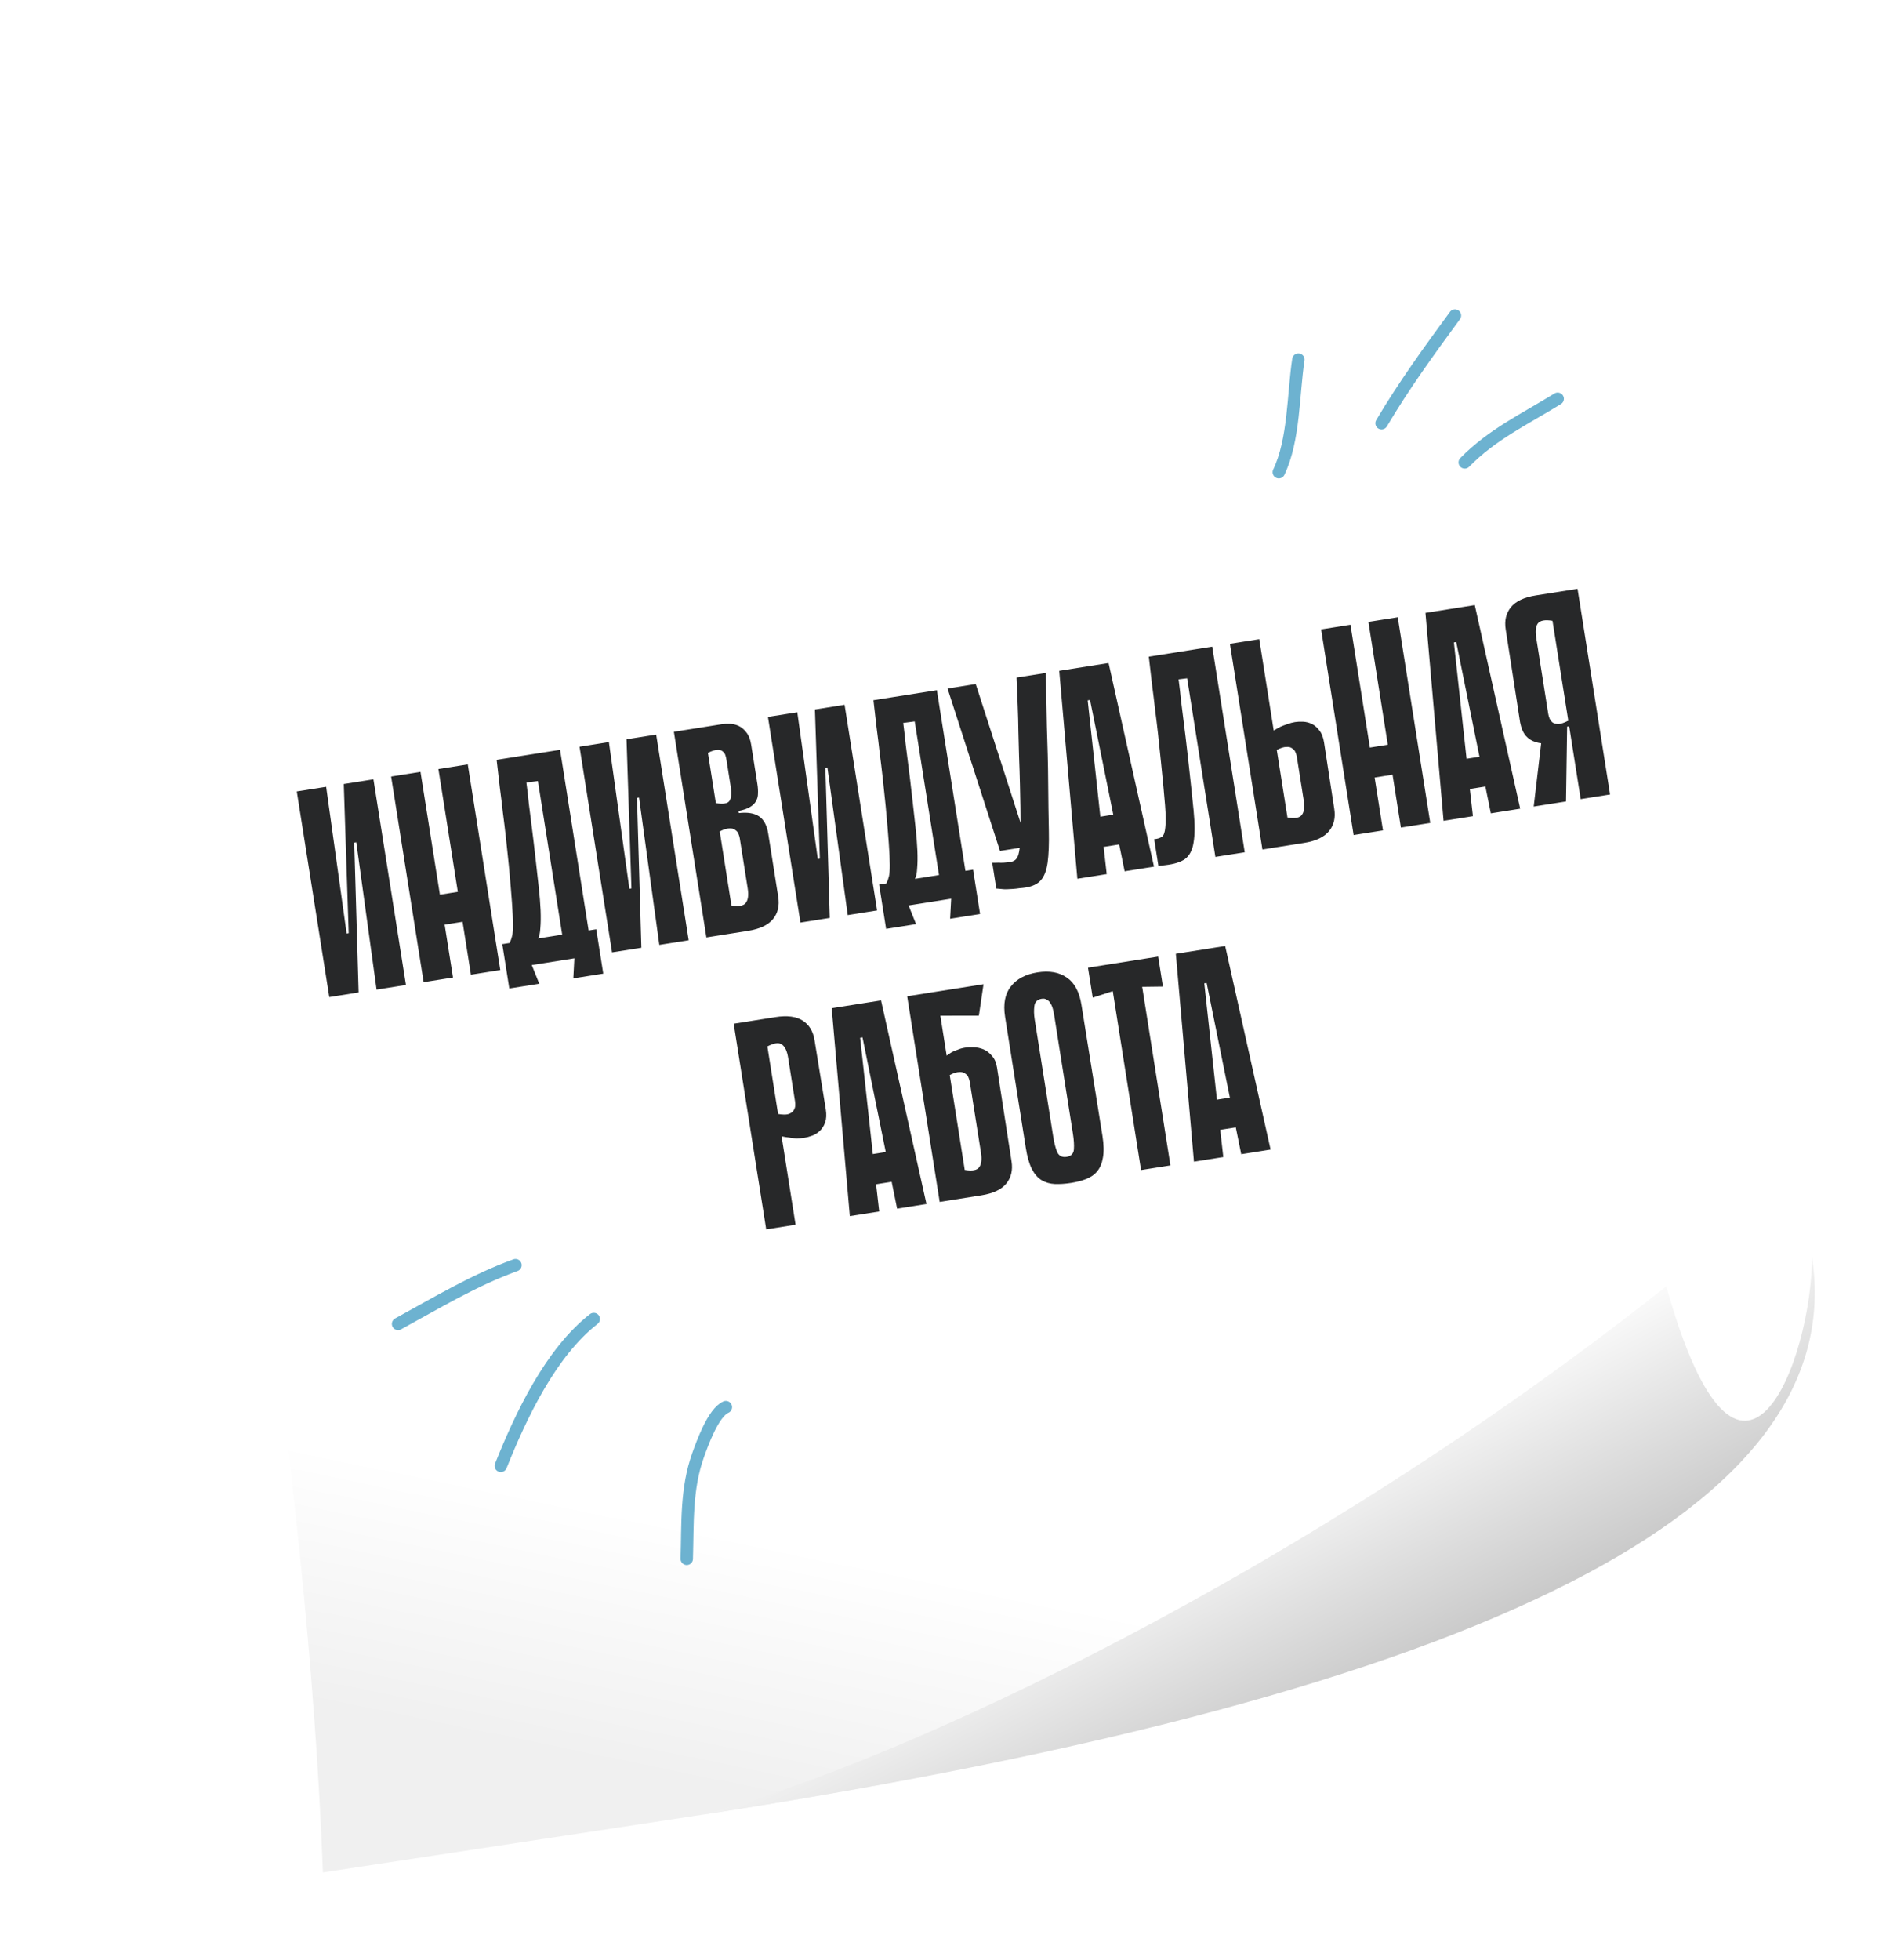 <?xml version="1.0" encoding="UTF-8"?> <svg xmlns="http://www.w3.org/2000/svg" width="306" height="316" viewBox="0 0 306 316" fill="none"> <g filter="url(#filter0_d_124_2248)"> <path d="M259.947 9.098L288.989 197.725C294.628 235.035 237.77 267.9 110.383 287.605L48.789 296.965C46.439 233.847 33.128 144.431 10.435 47.452L259.947 9.098Z" fill="url(#paint0_linear_124_2248)"></path> <path d="M264.231 36.546L259.967 9.099L12.45 47.678L16.69 74.771L264.231 36.546Z" fill="url(#paint1_linear_124_2248)"></path> <path d="M288.988 197.721C295.166 237.839 237.77 267.897 110.383 287.601C142.175 279.124 207.358 248.558 265.482 202.457C277.532 245.391 288.991 214.072 288.988 197.721Z" fill="url(#paint2_linear_124_2248)"></path> </g> <path d="M57.472 135.809L57.14 135.862L57.846 159.977L57.854 160.025L53.117 160.774L47.874 127.616L52.611 126.867L55.914 150.524L56.246 150.471L55.453 126.418L55.5 126.41L60.237 125.661L65.48 158.819L60.743 159.568L57.472 135.809ZM70.719 124.004L75.455 123.255L80.698 156.412L75.962 157.161L70.719 124.004ZM63.092 125.21L67.829 124.461L73.072 157.618L68.335 158.367L63.092 125.21ZM77.882 148.118L68.882 149.541L68.118 144.71L77.118 143.287L77.882 148.118ZM85.78 155.609L86.985 158.622L82.154 159.386L81.023 152.234L82.207 152.047C82.378 151.696 82.513 151.319 82.611 150.915C82.709 150.511 82.756 149.888 82.752 149.047C82.744 148.175 82.688 147.002 82.584 145.53C82.481 144.057 82.314 142.077 82.082 139.589C81.917 137.932 81.759 136.419 81.607 135.051C81.456 133.684 81.293 132.35 81.12 131.05C80.979 129.745 80.816 128.412 80.633 127.049C80.481 125.681 80.308 124.171 80.111 122.519L90.342 120.901L94.949 150.032L96.18 149.837L97.311 156.99L92.48 157.754L92.649 154.523L85.78 155.609ZM90.686 150.706L86.768 125.933L84.914 126.178C85.077 127.414 85.207 128.543 85.303 129.563C85.431 130.579 85.557 131.578 85.68 132.562C85.799 133.515 85.922 134.499 86.05 135.514C86.178 136.53 86.308 137.658 86.44 138.9C86.606 140.362 86.763 141.762 86.909 143.098C87.056 144.434 87.153 145.665 87.202 146.79C87.245 147.884 87.232 148.825 87.163 149.612C87.125 150.395 87.004 150.964 86.802 151.32L90.686 150.706ZM103.081 128.597L102.75 128.649L103.456 152.765L103.463 152.812L98.726 153.561L93.483 120.404L98.22 119.655L101.524 143.312L101.855 143.259L101.062 119.206L101.11 119.198L105.846 118.449L111.089 151.607L106.353 152.356L103.081 128.597ZM108.702 117.998L116.47 116.769C116.849 116.71 117.283 116.69 117.772 116.709C118.26 116.729 118.732 116.849 119.188 117.068C119.643 117.287 120.056 117.643 120.425 118.135C120.789 118.595 121.036 119.236 121.166 120.057L122.169 126.404C122.259 126.972 122.292 127.485 122.267 127.942C122.274 128.394 122.162 128.817 121.933 129.209C121.73 129.565 121.407 129.875 120.963 130.139C120.52 130.403 119.906 130.614 119.121 130.77L119.174 131.102C120.605 130.94 121.702 131.123 122.465 131.65C123.228 132.176 123.714 133.103 123.924 134.429L125.534 144.613C125.759 146.034 125.478 147.227 124.692 148.193C123.906 149.159 122.566 149.792 120.671 150.091L113.945 151.155L108.702 117.998ZM115.473 129.502C116.67 129.701 117.41 129.568 117.692 129.103C117.975 128.637 118.031 127.868 117.861 126.794L117.187 122.531C117.152 122.31 117.099 122.076 117.027 121.828C116.951 121.549 116.803 121.329 116.583 121.17C116.391 120.974 116.102 120.89 115.718 120.918C115.329 120.915 114.821 121.076 114.193 121.402L115.473 129.502ZM117.985 146.001C119.182 146.2 119.953 146.062 120.299 145.586C120.676 145.106 120.78 144.329 120.61 143.255L119.329 135.156C119.294 134.934 119.225 134.703 119.122 134.46C119.014 134.186 118.834 133.971 118.583 133.817C118.359 133.626 118.039 133.547 117.623 133.58C117.234 133.577 116.726 133.738 116.098 134.064L117.985 146.001ZM133.472 123.791L133.141 123.844L133.847 147.959L133.854 148.007L129.117 148.756L123.874 115.599L128.611 114.85L131.915 138.506L132.246 138.454L131.453 114.4L131.501 114.393L136.237 113.644L141.48 146.801L136.744 147.55L133.472 123.791ZM146.562 145.997L147.767 149.011L142.936 149.775L141.805 142.623L142.989 142.436C143.16 142.085 143.295 141.707 143.392 141.304C143.49 140.9 143.538 140.277 143.534 139.436C143.526 138.564 143.47 137.391 143.366 135.918C143.263 134.446 143.095 132.466 142.864 129.977C142.699 128.32 142.541 126.808 142.389 125.44C142.238 124.072 142.075 122.739 141.902 121.439C141.761 120.134 141.598 118.8 141.415 117.437C141.264 116.07 141.089 114.56 140.893 112.908L151.124 111.29L155.731 140.421L156.962 140.226L158.093 147.378L153.262 148.142L153.431 144.911L146.562 145.997ZM151.468 141.095L147.55 116.322L145.696 116.566C145.859 117.803 145.989 118.931 146.085 119.952C146.213 120.967 146.339 121.967 146.462 122.951C146.581 123.903 146.704 124.887 146.832 125.903C146.96 126.918 147.09 128.047 147.222 129.288C147.388 130.751 147.545 132.15 147.691 133.487C147.838 134.823 147.935 136.054 147.984 137.179C148.027 138.273 148.014 139.213 147.945 140.001C147.907 140.784 147.786 141.353 147.584 141.709L151.468 141.095ZM168.665 108.516C168.702 109.773 168.74 111.142 168.781 112.625C168.821 114.107 168.85 115.624 168.869 117.175C168.919 118.72 168.964 120.235 169.005 121.717C169.045 123.2 169.068 124.572 169.073 125.833C169.099 129.066 169.137 131.763 169.187 133.923C169.232 136.052 169.165 137.778 168.986 139.102C168.802 140.393 168.434 141.341 167.882 141.946C167.362 142.547 166.534 142.936 165.397 143.116C165.144 143.156 164.826 143.19 164.442 143.219C164.095 143.274 163.745 143.313 163.393 143.336C163.072 143.354 162.767 143.37 162.478 143.384C162.188 143.397 161.994 143.395 161.894 143.379L160.712 143.274L160.053 139.106C160.379 139.119 160.702 139.117 161.023 139.098C161.317 139.117 161.625 139.116 161.946 139.098C162.298 139.075 162.648 139.036 162.995 138.981C163.437 138.911 163.765 138.73 163.977 138.437C164.222 138.139 164.389 137.563 164.481 136.707C164.598 135.814 164.645 134.577 164.622 132.994C164.625 131.376 164.593 129.228 164.526 126.552C164.487 124.875 164.439 123.345 164.382 121.962C164.357 120.575 164.321 119.221 164.274 117.901C164.259 116.577 164.223 115.223 164.166 113.84C164.109 112.457 164.046 110.93 163.976 109.258L168.665 108.516ZM161.307 137.208L152.844 111.018L157.392 110.299L165.854 136.489L161.307 137.208ZM186.148 139.738L181.411 140.487L180.533 136.159L178.022 136.556L178.522 140.944L173.785 141.693L170.863 108.169L178.821 106.91L186.148 139.738ZM179.579 131.357L175.831 112.869L175.452 112.929L177.495 131.687L179.579 131.357ZM191.495 109.373L190.114 109.543C190.277 110.779 190.407 111.908 190.503 112.928C190.631 113.944 190.757 114.944 190.88 115.927C190.999 116.88 191.122 117.864 191.25 118.879C191.378 119.895 191.508 121.023 191.64 122.265C192.026 125.732 192.326 128.549 192.539 130.716C192.752 132.883 192.749 134.6 192.528 135.864C192.334 137.093 191.874 137.975 191.15 138.51C190.452 139.009 189.387 139.339 187.956 139.5L186.859 139.625L186.178 135.315C186.72 135.262 187.136 135.131 187.427 134.923C187.718 134.715 187.898 134.218 187.967 133.43C188.069 132.637 188.055 131.425 187.927 129.795C187.798 128.164 187.583 125.884 187.282 122.954C187.117 121.297 186.959 119.784 186.807 118.416C186.656 117.049 186.493 115.715 186.32 114.415C186.179 113.11 186.016 111.777 185.833 110.414C185.682 109.046 185.507 107.536 185.311 105.884L195.542 104.266L200.785 137.423L196.049 138.172L191.495 109.373ZM205.461 117.797C205.815 117.58 206.171 117.378 206.53 117.191C206.863 117.042 207.229 116.903 207.63 116.775C208.057 116.61 208.476 116.495 208.886 116.43C209.265 116.37 209.699 116.35 210.188 116.37C210.676 116.39 211.148 116.51 211.604 116.729C212.059 116.948 212.471 117.304 212.84 117.796C213.205 118.256 213.452 118.897 213.581 119.718L215.227 130.43C215.451 131.851 215.171 133.045 214.385 134.011C213.599 134.976 212.259 135.609 210.364 135.909L203.638 136.972L198.395 103.815L203.131 103.066L205.461 117.797ZM207.678 131.818C208.875 132.017 209.646 131.879 209.991 131.404C210.369 130.923 210.472 130.146 210.303 129.073L209.187 122.015C209.152 121.794 209.083 121.562 208.979 121.319C208.871 121.045 208.692 120.831 208.441 120.676C208.216 120.485 207.896 120.406 207.481 120.44C207.092 120.436 206.583 120.598 205.955 120.924L207.678 131.818ZM220.731 100.283L225.467 99.534L230.71 132.691L225.974 133.44L220.731 100.283ZM213.105 101.489L217.841 100.74L223.084 133.897L218.348 134.646L213.105 101.489ZM227.894 124.397L218.894 125.821L218.13 120.989L227.13 119.566L227.894 124.397ZM245.219 130.397L240.482 131.146L239.603 126.818L237.093 127.215L237.592 131.603L232.856 132.352L229.934 98.828L237.891 97.57L245.219 130.397ZM238.65 122.017L234.901 103.529L234.522 103.589L236.566 122.346L238.65 122.017ZM253.322 118.386L253.119 117.107L252.835 117.152C252.709 117.172 252.616 117.3 252.556 117.536C252.491 117.74 252.384 117.984 252.235 118.267C252.08 118.518 251.831 118.784 251.487 119.065C251.174 119.341 250.692 119.562 250.039 119.731C249.696 119.817 249.299 119.864 248.847 119.87C248.421 119.841 248.02 119.758 247.643 119.624C247.066 119.456 246.561 119.131 246.129 118.649C245.692 118.136 245.383 117.408 245.201 116.466L242.882 101.49C242.657 100.069 242.938 98.876 243.724 97.91C244.509 96.944 245.85 96.311 247.745 96.012L254.471 94.948L259.714 128.105L254.977 128.854L253.322 118.386ZM250.431 100.102C249.234 99.903 248.447 100.044 248.07 100.524C247.724 100.999 247.636 101.774 247.806 102.848L249.746 115.116C249.781 115.337 249.852 115.585 249.96 115.859C250.063 116.101 250.227 116.318 250.452 116.509C250.703 116.664 251.023 116.743 251.412 116.746C251.827 116.713 252.349 116.533 252.977 116.207L250.431 100.102ZM248.933 117.041L252.788 117.159L252.609 129.229L247.398 130.053L248.933 117.041ZM126.075 183.219L128.33 197.477L123.593 198.226L118.35 165.069L125.076 164.005C126.971 163.705 128.441 163.894 129.487 164.57C130.532 165.246 131.167 166.295 131.392 167.716L133.207 178.887C133.337 179.708 133.302 180.41 133.103 180.991C132.898 181.541 132.613 181.991 132.248 182.34C131.882 182.689 131.47 182.949 131.011 183.118C130.553 183.288 130.134 183.403 129.755 183.463C129.345 183.528 128.913 183.563 128.461 183.57C128.036 183.54 127.639 183.49 127.272 183.418C126.878 183.384 126.479 183.317 126.075 183.219ZM123.783 168.725L125.506 179.619C126.204 179.736 126.74 179.748 127.114 179.656C127.515 179.528 127.795 179.355 127.954 179.135C128.14 178.879 128.245 178.62 128.268 178.357C128.286 178.063 128.278 177.805 128.243 177.584L127.127 170.527C126.957 169.453 126.619 168.746 126.112 168.405C125.636 168.06 124.86 168.166 123.783 168.725ZM149.446 194.138L144.71 194.887L143.831 190.559L141.32 190.956L141.82 195.344L137.083 196.093L134.161 162.568L142.119 161.31L149.446 194.138ZM142.878 185.757L139.129 167.269L138.75 167.329L140.793 186.087L142.878 185.757ZM152.705 170.22C152.964 170.018 153.242 169.828 153.538 169.652C153.807 169.512 154.126 169.381 154.495 169.258C154.859 169.103 155.246 168.993 155.657 168.928C156.036 168.868 156.485 168.846 157.005 168.861C157.557 168.871 158.092 168.98 158.611 169.189C159.13 169.399 159.589 169.747 159.99 170.234C160.417 170.684 160.696 171.32 160.826 172.141L163.168 187.259C163.392 188.68 163.112 189.873 162.326 190.839C161.54 191.805 160.199 192.437 158.305 192.737L151.579 193.801L146.336 160.643L158.651 158.696L157.899 163.767L151.686 163.779L152.705 170.22ZM155.619 188.646C156.815 188.846 157.587 188.707 157.932 188.232C158.309 187.752 158.413 186.975 158.243 185.901L156.431 174.438C156.396 174.217 156.327 173.985 156.224 173.742C156.116 173.468 155.936 173.254 155.685 173.099C155.461 172.908 155.141 172.829 154.725 172.863C154.336 172.859 153.828 173.021 153.199 173.347L155.619 188.646ZM177.833 183.143C178.057 184.564 178.082 185.742 177.906 186.676C177.756 187.573 177.451 188.302 176.989 188.86C176.527 189.419 175.929 189.837 175.196 190.115C174.495 190.387 173.687 190.596 172.771 190.741C171.823 190.891 170.943 190.949 170.128 190.916C169.345 190.878 168.632 190.667 167.989 190.283C167.377 189.894 166.862 189.296 166.443 188.488C166.019 187.649 165.694 186.519 165.47 185.098L162.129 163.972C161.8 161.888 162.108 160.253 163.053 159.068C163.993 157.851 165.427 157.091 167.353 156.786C169.279 156.481 170.862 156.765 172.1 157.637C173.334 158.478 174.115 159.941 174.445 162.025L177.833 183.143ZM168.027 161.049C167.332 161.159 166.94 161.545 166.851 162.206C166.761 162.868 166.779 163.593 166.904 164.383L169.892 183.282C170.052 184.293 170.263 185.117 170.526 185.755C170.82 186.388 171.33 186.647 172.057 186.533C172.783 186.418 173.173 186.016 173.226 185.328C173.279 184.64 173.225 183.791 173.066 182.78L170.077 163.881C170.017 163.502 169.942 163.125 169.85 162.751C169.759 162.377 169.627 162.058 169.456 161.794C169.316 161.525 169.123 161.329 168.877 161.206C168.658 161.046 168.375 160.994 168.027 161.049ZM187.586 159.073L184.243 159.116L188.797 187.915L184.06 188.664L179.499 159.818L176.266 160.863L175.502 156.031L186.822 154.241L187.586 159.073ZM204.955 185.36L200.218 186.109L199.34 181.782L196.829 182.178L197.329 186.566L192.592 187.315L189.67 153.791L197.628 152.533L204.955 185.36ZM198.386 176.98L194.637 158.492L194.258 158.552L196.302 177.31L198.386 176.98Z" fill="#272829"></path> <path d="M83.152 204C76.517 206.389 70.386 210.102 64.21 213.471" stroke="#6DB2D0" stroke-width="2" stroke-linecap="round"></path> <path d="M95.78 212.682C88.822 218.094 84.016 228.28 80.784 236.36" stroke="#6DB2D0" stroke-width="2" stroke-linecap="round"></path> <path d="M117.091 226.889C115.041 227.767 113.24 232.876 112.618 234.606C110.65 240.079 110.955 245.655 110.777 251.356" stroke="#6DB2D0" stroke-width="2" stroke-linecap="round"></path> <path d="M206.279 76.137C208.78 70.908 208.589 63.549 209.436 57.984" stroke="#6DB2D0" stroke-width="2" stroke-linecap="round"></path> <path d="M222.854 68.245C226.492 62.095 230.489 56.613 234.693 50.881" stroke="#6DB2D0" stroke-width="2" stroke-linecap="round"></path> <path d="M236.271 74.559C240.7 70.036 245.933 67.593 251.267 64.298" stroke="#6DB2D0" stroke-width="2" stroke-linecap="round"></path> <defs> <filter id="filter0_d_124_2248" x="0.541" y="0.853" width="305.387" height="314.251" filterUnits="userSpaceOnUse" color-interpolation-filters="sRGB"> <feFlood flood-opacity="0" result="BackgroundImageFix"></feFlood> <feColorMatrix in="SourceAlpha" type="matrix" values="0 0 0 0 0 0 0 0 0 0 0 0 0 0 0 0 0 0 127 0" result="hardAlpha"></feColorMatrix> <feOffset dx="3.298" dy="4.947"></feOffset> <feGaussianBlur stdDeviation="6.596"></feGaussianBlur> <feComposite in2="hardAlpha" operator="out"></feComposite> <feColorMatrix type="matrix" values="0 0 0 0 0 0 0 0 0 0 0 0 0 0 0 0 0 0 0.38 0"></feColorMatrix> <feBlend mode="normal" in2="BackgroundImageFix" result="effect1_dropShadow_124_2248"></feBlend> <feBlend mode="normal" in="SourceGraphic" in2="effect1_dropShadow_124_2248" result="shape"></feBlend> </filter> <linearGradient id="paint0_linear_124_2248" x1="177.593" y1="12.524" x2="121.377" y2="285.233" gradientUnits="userSpaceOnUse"> <stop stop-color="white"></stop> <stop offset="0.854" stop-color="white"></stop> <stop offset="1" stop-color="#F0F0F0"></stop> </linearGradient> <linearGradient id="paint1_linear_124_2248" x1="169.434" y1="14.663" x2="210.295" y2="85.653" gradientUnits="userSpaceOnUse"> <stop offset="0" stop-color="white"></stop> </linearGradient> <linearGradient id="paint2_linear_124_2248" x1="187.236" y1="237.789" x2="212.39" y2="287.604" gradientUnits="userSpaceOnUse"> <stop stop-color="white"></stop> <stop offset="0.698" stop-color="#CACACA"></stop> <stop offset="1" stop-color="#B6B6B6"></stop> </linearGradient> </defs> </svg> 